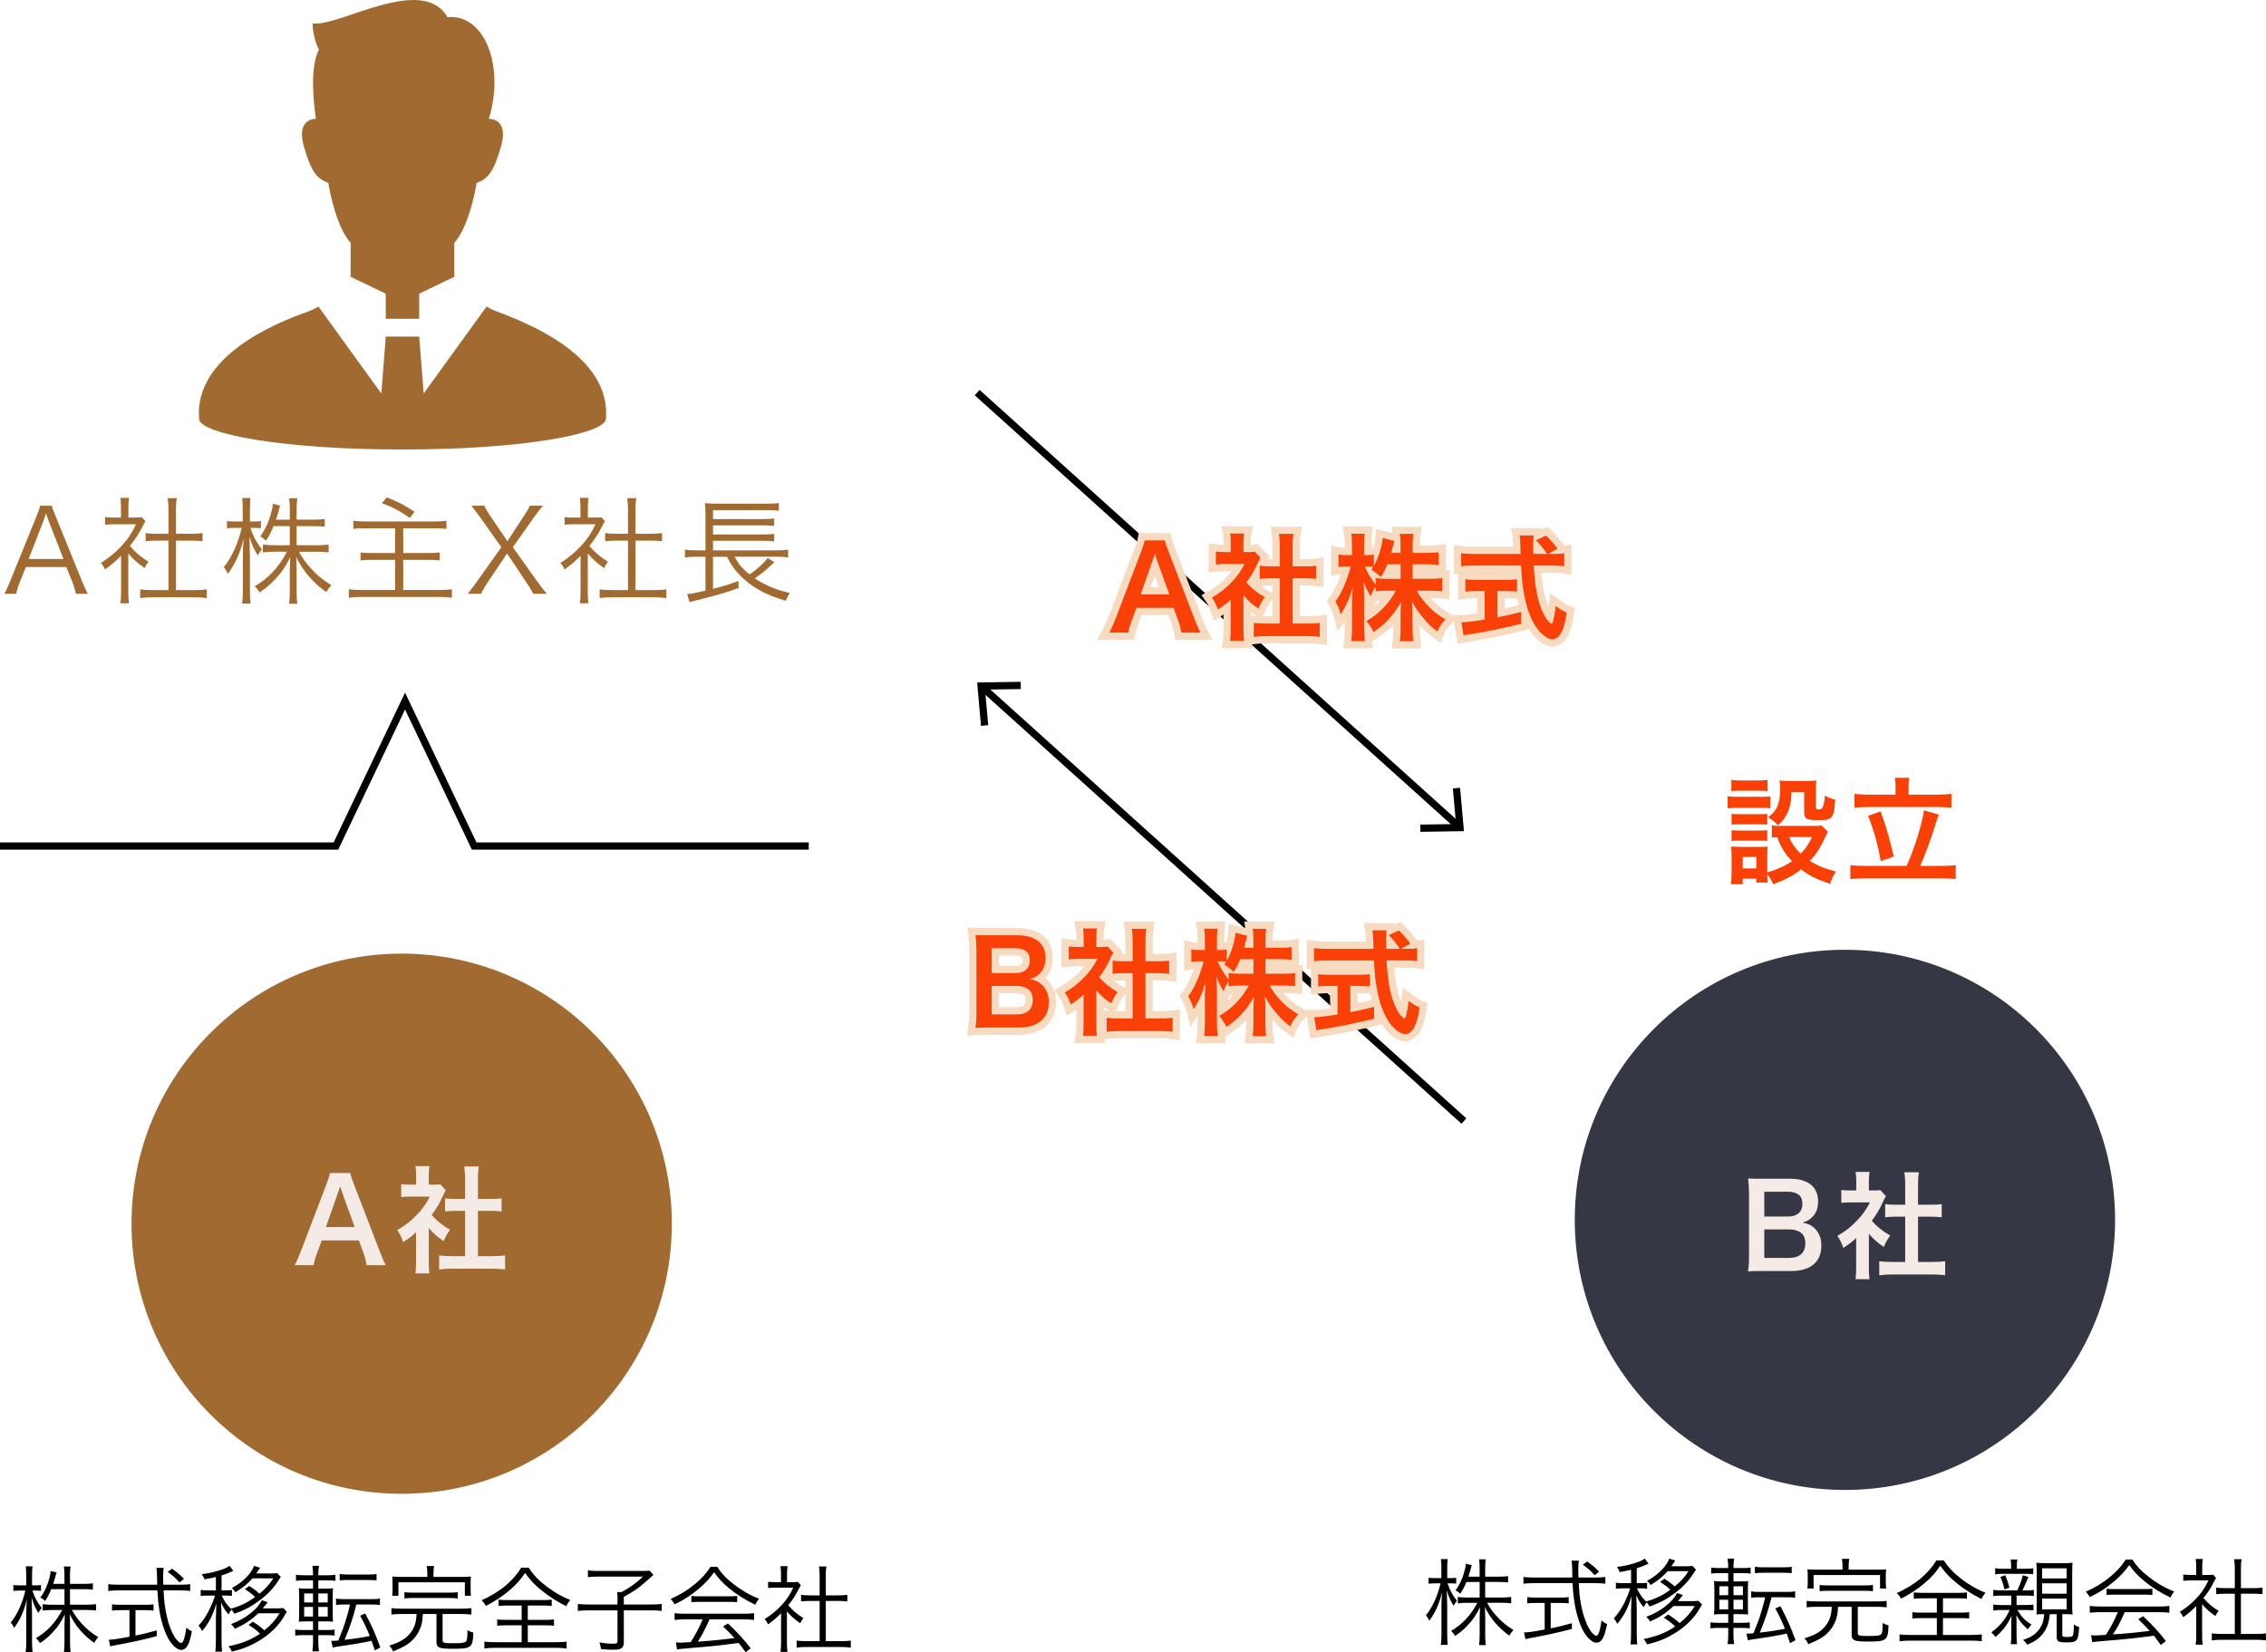 <?xml version="1.0" encoding="UTF-8"?><svg id="_レイヤー_2" xmlns="http://www.w3.org/2000/svg" viewBox="0 0 156.308 113.999"><defs><style>.cls-1{fill:#f94006;}.cls-2{fill:#f4ebe6;}.cls-3{fill:#f7dbc1;}.cls-4{fill:#a06a31;}.cls-5{fill:#353744;}</style></defs><g id="_レイヤー_1-2"><rect x="84.144" y="40.07" width=".499" height="44.657" transform="translate(-18.456 83.322) rotate(-47.977)"/><polygon points="67.668 50.079 68.167 50.035 67.949 47.579 70.414 47.541 70.406 47.041 67.403 47.088 67.668 50.079"/><path class="cls-3" d="M66.687,71.448l.102-.612c.048-.292.065-.486.065-.998v-4.342c0-.345-.023-.615-.061-.923l-.072-.589.593.029c.327.016.418.013.983.016h1.887c1.524,0,2.435.77,2.435,2.059,0,.575-.167,1.033-.509,1.396.025.021.051.044.076.067.437.403.657.938.657,1.591,0,1.409-.961,2.251-2.571,2.251h-1.967c-.452,0-.678.008-.998.023l-.62.031ZM67.84,65.028c.009.147.014.3.014.468v4.342c0,.226-.003.402-.012.56.021-.001.044-.001.066-.001v-5.367c-.023-.001-.047-.001-.068-.001ZM71.667,68.473c.049.154.072.326.072.517,0,.615-.273,1.076-.749,1.315.566-.163.853-.553.853-1.163,0-.271-.057-.489-.176-.669ZM68.908,69.49h1.22c.564,0,.611-.258.611-.5,0-.241-.061-.296-.093-.326-.1-.087-.297-.141-.535-.141h-1.203v.967ZM70.911,65.122c.095.052.181.112.257.182.237.221.371.569.371.96,0,.138-.017.268-.048.389.088-.15.127-.33.127-.564,0-.207,0-.747-.707-.966ZM68.908,66.636h1.163c.468,0,.468-.242.468-.372,0-.14-.04-.215-.051-.228-.075-.067-.236-.111-.425-.111h-1.155v.711Z"/><path class="cls-3" d="M76.233,71.961h-2.127l.098-.583c.035-.208.041-.407.041-.748v-.983c-.036.024-.075.05-.115.076l-.552.357-.197-.627c-.078-.248-.196-.488-.342-.696l-.313-.449.477-.271c.514-.293.855-.561,1.26-.988.129-.134.238-.259.338-.388h-.406c-.264,0-.418.007-.615.029l-.557.062v-2.009l.559.064c.154.019.288.026.473.028v-.171c0-.179-.013-.363-.04-.521l-.104-.587h2.159l-.104.587c-.027.157-.041.309-.041.536v.154c.098-.003.159-.008.218-.017l.262-.04.818.887-.093.154c.061.001.126.001.198.001h.1v-.907c0-.303-.015-.479-.052-.769l-.072-.563h2.147l-.086.574c-.043.292-.05.444-.05.758v.907h.348c.326,0,.509-.006.712-.035l.571-.082v2.03l-.548-.052c-.24-.023-.473-.038-.735-.038h-.348v2.126h.459c.372,0,.617-.014.848-.044l.564-.073v2.113l-.57-.081c-.259-.037-.546-.051-.842-.051h-2.734c-.294,0-.574.014-.833.051l-.205.029.032.247ZM76.974,69.766c.087.002.181.003.282.003h.371v-1.197l-.132.176c-.154.205-.257.389-.378.677l-.144.342ZM76.124,69.691l.274.034c.04.005.081.01.123.014l-.139-.09c-.092-.061-.178-.119-.259-.178v.22ZM76.826,67.678c.153.113.322.223.52.337l.281.162v-.533h-.1c-.243,0-.473.014-.701.034Z"/><path class="cls-3" d="M87.902,71.985h-2.052l.068-.561c.03-.246.044-.523.044-.867v-.194c-.318.337-.672.631-1.085.906l-.377.251.056.457h-2.054l.066-.559c.029-.249.044-.534.044-.925v-.393l-.494.729-.274-1.076c-.08-.314-.161-.51-.308-.748l-.186-.298.219-.275c.263-.331.553-.928.782-1.589-.023.004-.045.008-.065.013l-.609.137v-2.116l.612.141c.073.017.163.024.323.026v-.147c0-.376-.014-.564-.042-.746l-.09-.577h2.062l-.062.556c-.022.194-.037.418-.037.768v.137c.028-.004.057-.008.087-.014l.07-.012c.069-.249.114-.485.123-.669l.026-.614,1.148.293-.067-.437h2.098l-.094.579c-.028.18-.041.38-.041.681v.052h.443c.36,0,.574-.014.786-.043l.569-.079v1.828l.24-.03v2.019l-.546-.05c-.234-.021-.462-.036-.758-.038.358.42.792.778,1.282,1.057l.58.329-.479.465c-.232.225-.3.325-.448.67l-.249.578-.507-.374c-.349-.257-.612-.5-.922-.852v.186c0,.365.014.627.044.865l.071.562ZM84.864,68.578l-.173.479c.106-.096.208-.197.306-.304l-.133-.175ZM86.354,68.625l.491.15.524-.156c-.082-.122-.159-.247-.23-.375l-.284-.505-.271.499c-.072.133-.149.261-.229.387ZM83.105,67.682l.323.062c-.005-.121-.01-.232-.016-.322l.527-.11c-.172-.273-.305-.532-.412-.797l-.017-.042c-.113.421-.252.832-.406,1.209ZM87.795,66.683h.684c.043,0,.084,0,.123-.001-.109-.005-.229-.007-.363-.007l-.443.008ZM85.878,66.683l.085-.008h-.081c-.001.003-.003.005-.004.008Z"/><path class="cls-3" d="M96.918,71.849c-.469,0-1.002-.356-1.465-.978-.059-.082-.115-.168-.17-.258v.065l-.383.093c-1.372.332-2.662.592-3.729.751-.041.012-.137.028-.285.055l-.499.086-.316-1.982h.586c.249,0,.536-.031,1.107-.114l-.027-1.044c-.284,0-.545.015-.753.037l-.555.061v-1.782l-.288.031v-2.021l.562.071c.231.029.508.044.873.044h2.643v-.156c0-.173-.021-.415-.042-.539l-.099-.584h2.122l-.012.099.409-.193.249.249c.358.358.47.479.834.951l.087.113.481-.095v2.08l-.571-.082c-.207-.03-.495-.044-.864-.044h-.635c.08,1.025.23,1.767.475,2.355.005-.038.011-.077.016-.119l.104-.832.683.488c.309.221.416.284.672.397l.351.155-.06.379c-.134.857-.29,1.353-.54,1.711-.251.356-.592.551-.962.551ZM96.735,70.761c.087.06.152.087.185.089.021,0,.067-.029.118-.094-.091.026-.206.031-.303.005ZM93.645,68.523v.702c.271-.059.555-.125.986-.232-.035-.137-.067-.277-.098-.423l-.091-.01c-.216-.022-.462-.037-.746-.037h-.052Z"/><path class="cls-1" d="M68.305,70.893c-.464,0-.695.008-1.023.024.056-.336.072-.568.072-1.08v-4.342c0-.367-.024-.655-.064-.983.336.017.464.017,1.008.017h1.887c1.239,0,1.935.56,1.935,1.559,0,.488-.144.848-.447,1.128-.176.168-.32.239-.632.336.408.088.592.168.808.367.328.304.496.704.496,1.224,0,1.119-.744,1.751-2.071,1.751h-1.967ZM70.071,67.136c.608,0,.968-.328.968-.872,0-.256-.08-.472-.208-.591-.176-.16-.447-.248-.768-.248h-1.655v1.711h1.663ZM68.408,69.99h1.72c.711,0,1.111-.352,1.111-1,0-.319-.08-.535-.256-.695-.2-.176-.504-.271-.872-.271h-1.703v1.967Z"/><path class="cls-1" d="M75.624,70.645c0,.376.009.576.04.815h-.967c.04-.239.048-.455.048-.831v-2.007c-.312.287-.479.415-.888.68-.096-.304-.24-.592-.408-.832.561-.319.944-.623,1.376-1.079.376-.392.607-.72.871-1.231h-1.303c-.288,0-.456.008-.672.032v-.888c.2.023.367.032.632.032h.399v-.672c0-.208-.016-.424-.048-.607h.968c-.032.184-.049.359-.049.623v.656h.328c.248,0,.36-.009.464-.024l.384.416c-.072.12-.12.2-.176.336-.264.575-.416.839-.8,1.367.376.424.744.711,1.271,1.016-.192.256-.312.479-.439.783-.416-.271-.688-.504-1.032-.903v2.318ZM79.015,70.269h.959c.4,0,.664-.016.912-.048v.968c-.28-.04-.592-.056-.912-.056h-2.734c-.319,0-.623.016-.903.056v-.968c.256.032.536.048.92.048h.871v-3.126h-.6c-.271,0-.527.016-.783.04v-.903c.231.032.439.04.783.04h.6v-1.407c0-.328-.016-.52-.056-.832h.999c-.048.32-.056.488-.056.832v1.407h.848c.359,0,.56-.008.783-.04v.903c-.256-.024-.504-.04-.783-.04h-.848v3.126Z"/><path class="cls-1" d="M87.295,67.183h1.184c.367,0,.6-.016.855-.048v.903c-.265-.024-.521-.04-.864-.04h-.896c.472.84,1.16,1.52,1.991,1.991-.28.271-.384.424-.56.831-.336-.248-.584-.479-.896-.839-.416-.48-.584-.72-.855-1.224.023.271.032.56.032.791v1.008c0,.392.016.672.048.928h-.92c.032-.264.048-.56.048-.928v-.951c0-.224.008-.512.032-.824-.52.912-1.079,1.527-1.895,2.071-.2-.376-.32-.56-.496-.76.855-.479,1.551-1.199,2.039-2.095h-.528c-.352,0-.607.016-.871.048v-.327c-.144.199-.24.384-.344.671-.208-.327-.336-.583-.488-.999.017.264.032.703.032,1.056v2.047c0,.424.017.728.048.983h-.927c.031-.265.048-.568.048-.983v-1.72c0-.319.008-.527.056-1.031-.231.792-.472,1.344-.84,1.887-.096-.375-.199-.615-.367-.887.399-.504.815-1.456,1.071-2.415h-.32c-.239,0-.392.008-.535.04v-.863c.136.031.279.04.535.04h.4v-.648c0-.415-.017-.623-.048-.823h.919c-.023.208-.04.448-.04.823v.648h.24c.2,0,.296-.009.432-.032v.791c.319-.567.584-1.415.607-1.942l.815.208c-.031.088-.056.176-.119.432-.049.184-.064.239-.104.392h.647v-.552c0-.336-.016-.552-.048-.76h.928c-.032.2-.048.424-.048.76v.552h.943c.392,0,.624-.016.855-.048v.879c-.231-.031-.496-.048-.855-.048h-.943v1.008ZM85.552,66.176c-.152.368-.208.488-.448.888q-.191-.2-.655-.52c.072-.096.096-.128.136-.192-.111-.016-.248-.023-.392-.023h-.2c.168.416.4.8.752,1.264v-.456c.256.032.487.048.871.048h.848v-1.008h-.911Z"/><path class="cls-1" d="M96.974,65.465c.376,0,.576-.009.776-.048v.896c-.225-.032-.536-.049-.936-.049h-1.168c.072,1.392.248,2.343.56,3.079.152.352.312.623.48.791.08.08.159.145.184.145.096,0,.191-.384.296-1.216.336.24.472.32.76.448-.12.768-.256,1.215-.456,1.503-.152.216-.344.336-.552.336-.304,0-.712-.304-1.063-.776-.407-.567-.712-1.375-.888-2.406-.111-.647-.128-.792-.191-1.903h-3.198c-.352,0-.64.017-.936.049v-.896c.248.031.544.048.936.048h3.166q-.023-.416-.023-.656c0-.199-.024-.479-.049-.623h.968c-.023.199-.032.415-.032.647,0,.136,0,.367.009.632h.943c-.225-.36-.408-.584-.76-.943l.695-.328c.344.344.439.447.792.903l-.647.368h.335ZM91.737,68.023c-.305,0-.584.016-.808.04v-.848c.199.023.472.04.823.04h1.935c.353,0,.608-.017.808-.04v.848c-.231-.024-.495-.04-.799-.04h-.552v1.814c.56-.111.871-.176,1.639-.367v.815c-1.352.327-2.614.583-3.686.743-.072.017-.16.032-.296.056l-.145-.903c.336,0,.712-.048,1.607-.184v-1.975h-.527Z"/><rect x="83.742" y="19.706" width=".499" height="44.658" transform="translate(-3.461 76.292) rotate(-47.978)"/><polygon points="100.717 54.354 100.219 54.398 100.437 56.854 97.971 56.892 97.98 57.392 100.982 57.345 100.717 54.354"/><path class="cls-3" d="M83.643,44.147h-2.566l-.075-.411c-.046-.255-.128-.563-.199-.752l-.201-.548h-1.86l-.199.543c-.137.361-.159.453-.219.762l-.078.406h-2.575l.414-.743c.104-.187.255-.524.395-.882l1.759-4.609c.143-.378.199-.555.231-.725l.078-.405h1.071l.05-.147.049.147h1.04l.083.397c.036.174.083.289.251.733l1.773,4.61c.188.479.275.689.382.886l.397.737ZM81.896,43.147h.139c-.031-.078-.065-.165-.104-.261l-1.034-2.688.478,1.318h-.047l.412,1.118c.053.141.107.322.156.513ZM77.304,43.147h.126c.039-.145.089-.291.174-.516l.408-1.115h-.038l.483-1.378-1.047,2.743c-.035.092-.071.18-.106.266ZM79.384,40.516h.564l-.286-.792-.278.792Z"/><path class="cls-3" d="M86.387,44.715h-2.131l.098-.583c.035-.208.041-.407.041-.748v-.982c-.036.023-.074.049-.114.074l-.55.357-.199-.625c-.08-.25-.198-.491-.342-.697l-.313-.449.476-.271c.514-.293.855-.561,1.26-.988.129-.135.238-.26.338-.388h-.406c-.264,0-.418.007-.615.029l-.557.062v-2.009l.559.064c.155.019.289.026.474.028v-.171c0-.179-.014-.363-.041-.521l-.104-.587h2.159l-.104.587c-.027.157-.04.309-.04.536v.154c.098-.003.159-.008.218-.017l.262-.039.818.886-.093.154c.061.001.126.001.198.001h.1v-.907c0-.303-.016-.479-.053-.769l-.072-.563h2.148l-.086.574c-.043.292-.05.444-.05.758v.907h.347c.327,0,.51-.006.713-.035l.571-.082v2.03l-.548-.052c-.24-.023-.473-.038-.736-.038h-.347v2.126h.459c.371,0,.617-.014.847-.044l.564-.073v2.114l-.571-.082c-.257-.037-.545-.051-.84-.051h-2.734c-.295,0-.575.014-.832.051l-.205.029.034.247ZM87.123,42.52c.087.002.181.003.282.003h.372v-1.197l-.132.176c-.156.207-.259.391-.379.677l-.144.342ZM86.274,42.445l.274.034c.04.005.08.01.122.014l-.139-.09c-.092-.06-.177-.118-.258-.177v.219ZM86.976,40.431c.153.114.323.223.521.336l.281.163v-.533h-.1c-.243,0-.473.014-.702.034Z"/><path class="cls-3" d="M98.049,44.739h-2.046l.066-.559c.029-.247.044-.524.044-.869v-.195c-.318.338-.673.632-1.086.907l-.375.25.058.458h-2.06l.068-.561c.03-.248.044-.533.044-.923v-.391l-.493.727-.274-1.076c-.08-.312-.16-.508-.309-.748l-.186-.299.219-.275c.263-.33.553-.926.782-1.587-.023.003-.045.007-.066.012l-.608.136v-2.114l.611.14c.074.017.165.024.324.026v-.147c0-.375-.013-.562-.041-.744l-.094-.579h2.069l-.065.559c-.023.193-.037.416-.037.765v.137c.028-.004.057-.008.087-.014l.069-.012c.069-.249.115-.485.124-.67l.028-.612,1.147.292-.066-.437h2.092l-.09.577c-.028.18-.042.381-.042.683v.052h.443c.361,0,.574-.014.788-.043l.568-.079v1.828l.239-.03v2.02l-.546-.051c-.234-.021-.462-.036-.757-.038.358.421.792.778,1.282,1.057l.58.329-.479.465c-.232.225-.3.325-.449.671l-.251.577-.506-.375c-.347-.257-.61-.499-.921-.851v.186c0,.366.015.628.044.867l.068.561ZM95.015,41.33l-.177.484c.107-.098.211-.2.311-.309l-.134-.176ZM96.504,41.378l.493.152.521-.157c-.081-.122-.158-.247-.229-.375l-.284-.507-.272.501c-.072.132-.148.261-.229.386ZM93.255,40.436l.324.062c-.005-.122-.011-.233-.016-.324l.526-.109c-.171-.271-.304-.53-.411-.796l-.018-.043c-.112.421-.252.833-.406,1.21ZM97.944,39.437h.684c.043,0,.084,0,.123-.001-.108-.005-.229-.007-.363-.007l-.443.008ZM96.028,39.437l.085-.008h-.081c-.002.003-.003.005-.004.008Z"/><path class="cls-3" d="M107.068,44.603c-.469,0-1.002-.356-1.465-.978-.059-.082-.115-.168-.17-.257v.064l-.383.093c-1.371.332-2.661.592-3.729.751-.041.012-.137.028-.285.055l-.499.086-.315-1.982h.586c.249,0,.536-.031,1.107-.114l-.028-1.044c-.283,0-.545.015-.753.037l-.555.061v-1.782l-.288.031v-2.021l.562.071c.231.029.508.044.873.044h2.643v-.156c0-.173-.02-.415-.041-.539l-.099-.584h2.125l-.013.098.407-.192.249.249c.359.359.471.48.834.951l.086.113.481-.095v2.08l-.571-.082c-.201-.029-.492-.044-.864-.044h-.634c.08,1.025.23,1.766.475,2.354.005-.038.01-.077.015-.117l.104-.834.684.489c.322.23.428.289.672.397l.35.156-.059.378c-.134.856-.29,1.352-.538,1.71-.252.357-.593.552-.963.552ZM106.885,43.513c.087.061.153.088.186.09.021,0,.067-.029.118-.094-.091.026-.206.033-.304.004ZM103.794,41.277v.702c.271-.059.556-.125.987-.232-.035-.137-.067-.277-.098-.423l-.09-.01c-.218-.022-.464-.037-.748-.037h-.052Z"/><path class="cls-1" d="M81.493,43.647c-.048-.264-.136-.607-.224-.84l-.32-.871h-2.559l-.319.871c-.145.384-.176.504-.24.84h-1.312c.12-.216.28-.576.424-.943l1.76-4.613c.151-.4.216-.6.256-.808h1.391c.04.191.088.319.272.808l1.774,4.613c.2.512.296.735.408.943h-1.312ZM79.806,38.65c-.031-.088-.056-.185-.144-.448q-.128.376-.152.448l-.831,2.366h1.982l-.855-2.366Z"/><path class="cls-1" d="M85.774,43.399c0,.376.008.576.04.815h-.968c.04-.239.048-.455.048-.831v-2.007c-.312.287-.479.415-.887.68-.097-.304-.24-.592-.408-.832.56-.319.943-.623,1.375-1.079.376-.392.608-.72.872-1.231h-1.304c-.288,0-.456.008-.672.032v-.888c.2.023.368.032.632.032h.4v-.672c0-.208-.017-.424-.049-.607h.968c-.032.184-.048.359-.048.623v.656h.328c.248,0,.359-.009.464-.024l.384.416c-.072.12-.12.2-.177.336-.264.575-.415.839-.799,1.367.376.424.743.711,1.271,1.016-.192.256-.312.479-.44.783-.416-.271-.688-.504-1.031-.903v2.318ZM89.165,43.023h.959c.399,0,.664-.016.911-.048v.968c-.279-.04-.591-.056-.911-.056h-2.734c-.32,0-.624.016-.903.056v-.968c.256.032.535.048.919.048h.872v-3.126h-.6c-.272,0-.528.016-.784.04v-.903c.232.032.44.04.784.04h.6v-1.407c0-.328-.017-.52-.057-.832h1c-.048.32-.056.488-.056.832v1.407h.847c.36,0,.561-.008.784-.04v.903c-.256-.024-.504-.04-.784-.04h-.847v3.126Z"/><path class="cls-1" d="M97.444,39.937h1.184c.368,0,.6-.016.855-.048v.903c-.264-.024-.52-.04-.863-.04h-.896c.472.84,1.159,1.52,1.991,1.991-.28.271-.384.424-.561.831-.335-.248-.583-.479-.896-.839-.415-.48-.583-.72-.855-1.224.024.271.032.56.032.791v1.008c0,.392.017.672.048.928h-.919c.031-.264.048-.56.048-.928v-.951c0-.224.008-.512.032-.824-.521.912-1.08,1.527-1.896,2.071-.2-.376-.319-.56-.495-.76.855-.479,1.551-1.199,2.038-2.095h-.527c-.352,0-.607.016-.871.048v-.327c-.145.199-.24.384-.345.671-.207-.327-.335-.583-.487-.999.016.264.032.703.032,1.056v2.047c0,.424.016.728.048.983h-.928c.032-.265.048-.568.048-.983v-1.72c0-.319.008-.527.057-1.031-.232.792-.472,1.344-.84,1.887-.096-.375-.2-.615-.368-.887.4-.504.815-1.456,1.071-2.415h-.319c-.24,0-.392.008-.536.04v-.863c.137.031.28.04.536.04h.399v-.648c0-.415-.016-.623-.048-.823h.92c-.024.208-.04.448-.04.823v.648h.239c.2,0,.296-.009.433-.032v.791c.319-.567.583-1.415.607-1.942l.815.208c-.032.088-.056.176-.12.432-.048.184-.063.239-.104.392h.647v-.552c0-.336-.017-.552-.048-.76h.927c-.031.2-.048.424-.048.76v.552h.943c.393,0,.624-.016.856-.048v.879c-.232-.031-.496-.048-.856-.048h-.943v1.008ZM95.701,38.929c-.151.368-.207.488-.447.888q-.192-.2-.655-.52c.071-.096.096-.128.136-.192-.112-.016-.248-.023-.392-.023h-.2c.168.416.399.8.752,1.264v-.456c.256.032.487.048.871.048h.848v-1.008h-.912Z"/><path class="cls-1" d="M107.124,38.219c.376,0,.575-.009.775-.048v.896c-.224-.032-.535-.049-.936-.049h-1.167c.072,1.392.248,2.343.56,3.079.152.352.312.623.479.791.08.08.16.145.185.145.096,0,.191-.384.295-1.216.336.24.473.32.76.448-.12.768-.256,1.215-.455,1.503-.152.216-.344.336-.552.336-.304,0-.712-.304-1.063-.776-.408-.567-.712-1.375-.888-2.406-.112-.647-.128-.792-.192-1.903h-3.198c-.352,0-.64.017-.936.049v-.896c.248.031.544.048.936.048h3.167q-.024-.416-.024-.656c0-.199-.023-.479-.048-.623h.968c-.024.199-.032.415-.032.647,0,.136,0,.367.008.632h.943c-.224-.36-.407-.584-.76-.943l.696-.328c.344.344.439.447.791.903l-.647.368h.336ZM101.887,40.777c-.304,0-.584.016-.808.04v-.848c.2.023.472.04.824.04h1.935c.352,0,.607-.017.808-.04v.848c-.232-.024-.496-.04-.8-.04h-.552v1.814c.56-.111.872-.176,1.64-.367v.815c-1.352.327-2.615.583-3.687.743-.072.017-.16.032-.296.056l-.144-.903c.336,0,.712-.048,1.607-.184v-1.975h-.528Z"/><circle class="cls-5" cx="127.262" cy="84.164" r="18.635"/><path class="cls-2" d="M121.597,87.692c-.464,0-.695.008-1.023.024.056-.336.072-.568.072-1.08v-4.342c0-.367-.024-.655-.064-.983.336.017.464.017,1.008.017h1.887c1.239,0,1.935.56,1.935,1.559,0,.488-.144.848-.447,1.128-.176.168-.32.239-.632.336.408.088.592.168.808.367.328.304.496.704.496,1.224,0,1.119-.744,1.751-2.071,1.751h-1.967ZM123.363,83.934c.608,0,.968-.328.968-.872,0-.256-.08-.472-.208-.591-.176-.16-.447-.248-.768-.248h-1.655v1.711h1.663ZM121.7,86.789h1.72c.711,0,1.111-.352,1.111-1,0-.319-.08-.535-.256-.695-.2-.176-.504-.271-.872-.271h-1.703v1.967Z"/><path class="cls-2" d="M128.916,87.444c0,.376.009.576.04.815h-.967c.04-.239.048-.455.048-.831v-2.007c-.312.287-.479.415-.888.68-.096-.304-.24-.592-.408-.832.561-.319.944-.623,1.376-1.079.376-.392.607-.72.871-1.231h-1.303c-.288,0-.456.008-.672.032v-.888c.2.023.367.032.632.032h.399v-.672c0-.208-.016-.424-.048-.607h.968c-.032.184-.049.359-.049.623v.656h.328c.248,0,.36-.009.464-.024l.384.416c-.072.12-.12.2-.176.336-.264.575-.416.839-.8,1.367.376.424.744.711,1.271,1.016-.192.256-.312.479-.439.783-.416-.271-.688-.504-1.032-.903v2.318ZM132.307,87.068h.959c.4,0,.664-.016.912-.048v.968c-.28-.04-.592-.056-.912-.056h-2.734c-.319,0-.623.016-.903.056v-.968c.256.032.536.048.92.048h.871v-3.126h-.6c-.271,0-.527.016-.783.04v-.903c.231.032.439.04.783.04h.6v-1.407c0-.328-.016-.52-.056-.832h.999c-.048.32-.056.488-.056.832v1.407h.848c.359,0,.56-.008.783-.04v.903c-.256-.024-.504-.04-.783-.04h-.848v3.126Z"/><path d="M99.854,109.242c.15.462.339.812.644,1.203-.097.123-.169.228-.228.345-.208-.325-.318-.565-.468-1.054q.014.481.026,1.054v1.943c0,.364.013.565.039.754h-.481c.032-.188.046-.416.046-.754v-1.847c0-.331.006-.604.039-1.033-.188.793-.449,1.378-.878,1.97-.078-.176-.13-.254-.233-.377.435-.521.806-1.326,1.007-2.204h-.37c-.195,0-.345.007-.455.026v-.409c.11.02.24.025.455.025h.429v-.644c0-.363-.007-.526-.032-.669h.468c-.026.162-.032.338-.032.669v.644h.214c.183,0,.286-.006.403-.025v.402c-.123-.013-.26-.02-.403-.02h-.188ZM101.155,109.145c-.13.324-.228.507-.423.818-.123-.117-.182-.162-.325-.24.306-.423.514-.897.65-1.463.032-.162.052-.26.052-.37l.416.104c-.026.059-.032.098-.104.352-.039.149-.085.306-.131.436h.774v-.618c0-.266-.014-.422-.039-.578h.461c-.025.149-.039.306-.039.572v.624h.949c.306,0,.475-.013.631-.039v.436c-.163-.02-.352-.032-.631-.032h-.949v1.072h1.164c.26,0,.441-.013.63-.039v.436c-.201-.02-.402-.032-.637-.032h-1.027c.222.383.377.61.644.903.357.403.702.683,1.177.975-.137.144-.195.228-.286.391-.786-.579-1.293-1.17-1.689-1.983q.006.131.02.345c0,.117.006.279.006.43v1.176c0,.3.014.501.039.683h-.461c.025-.194.039-.396.039-.688v-1.15c0-.059.006-.319.025-.78-.247.52-.526.93-.93,1.332-.247.261-.461.436-.786.65-.104-.162-.182-.26-.273-.345.761-.441,1.34-1.06,1.808-1.937h-.702c-.26,0-.468.013-.65.039v-.442c.188.026.377.039.65.039h.858v-1.072h-.91Z"/><path d="M110.105,108.84c.279,0,.468-.014.631-.039v.468c-.188-.026-.396-.039-.67-.039h-1.163c.039.734.059.897.136,1.365.098.526.183.852.325,1.222.169.449.345.748.54.923.084.078.169.124.208.124.143,0,.26-.351.364-1.066.143.13.214.183.383.254-.117.553-.194.812-.318,1.014-.11.183-.254.273-.416.273-.24,0-.526-.221-.78-.592-.318-.468-.591-1.273-.734-2.139-.064-.409-.104-.767-.137-1.378h-2.717c-.267,0-.448.013-.67.039v-.468c.183.025.384.039.67.039h2.704q-.007-.202-.013-.657-.007-.272-.039-.507h.5c-.025.137-.039.345-.039.604,0,.137,0,.267.014.56h1.222ZM105.933,110.595c-.247,0-.423.007-.585.032v-.436c.155.026.312.033.591.033h1.684c.28,0,.423-.007.585-.033v.436c-.162-.025-.331-.032-.578-.032h-.663v1.755c.481-.098.761-.169,1.463-.357v.396c-.962.254-1.833.442-2.912.637-.091.02-.215.046-.293.065l-.098-.462c.306,0,.469-.025,1.424-.201v-1.833h-.617ZM110.002,108.683c-.286-.318-.462-.475-.819-.729l.299-.221c.377.273.546.416.825.702l-.305.247Z"/><path d="M116.989,108.3q-.085.124-.163.241c-.318.513-.754.975-1.306,1.384-.566.423-1.054.683-1.742.917-.065-.124-.104-.195-.188-.286-.078.104-.137.188-.208.331-.234-.266-.352-.454-.514-.832.013.215.013.247.02.494.006.286.013.449.013.469v1.684c0,.338.013.559.039.754h-.468c.025-.188.039-.391.039-.754v-1.561c0-.149.02-.734.032-1.014-.234.818-.533,1.384-.988,1.911-.064-.156-.123-.241-.24-.377.286-.293.546-.683.78-1.171.155-.331.286-.649.351-.903h-.468c-.234,0-.364.007-.514.032v-.422c.137.025.26.032.514.032h.533v-.923c-.247.059-.396.091-.787.162-.052-.143-.091-.214-.188-.357.56-.071.962-.162,1.443-.338.221-.078.357-.149.475-.24l.26.351c-.059.02-.084.033-.149.065-.26.117-.396.169-.663.253v1.027h.273c.201,0,.318-.007.441-.026v.41c-.137-.02-.26-.026-.441-.026h-.261c.183.396.345.638.638.91.676-.201,1.118-.416,1.664-.806-.188-.195-.3-.28-.702-.546l.292-.222c.318.202.494.332.709.533.441-.357.669-.611.955-1.053h-1.437c-.325.37-.683.663-1.176.955-.072-.123-.137-.194-.247-.286.734-.39,1.352-1.001,1.533-1.534l.416.131c-.143.214-.233.351-.266.396h1.014c.195,0,.312-.007.436-.026l.247.26ZM115.436,110.809c-.481.468-.937.767-1.618,1.072-.078-.144-.137-.215-.261-.325.787-.306,1.372-.689,1.827-1.202.13-.156.221-.286.299-.442l.403.137c-.104.13-.267.338-.339.422h.963c.194,0,.312-.006.441-.025l.254.253c-.026.046-.059.092-.149.261-.332.578-.819,1.104-1.431,1.527-.429.306-.923.559-1.403.734-.234.085-.43.143-.819.234-.059-.163-.11-.241-.221-.371.923-.188,1.54-.436,2.171-.864-.26-.254-.384-.351-.787-.604l.293-.228c.377.24.507.338.8.598.494-.409.734-.676,1.046-1.176h-1.469Z"/><path d="M119.576,112.85c0,.201.013.39.045.585h-.455c.033-.215.046-.371.046-.592v-.526h-.656c-.254,0-.416.006-.572.032v-.416c.156.026.293.032.565.032h.663v-.598h-.351c-.306,0-.455.007-.631.026.02-.169.026-.357.026-.644v-1.04c0-.28-.007-.455-.026-.624.162.02.318.025.604.025h.377v-.571h-.611c-.26,0-.402.006-.565.032v-.416c.163.025.293.032.572.032h.604v-.084c0-.202-.013-.364-.046-.566h.455c-.032.202-.045.358-.045.566v.084h.604c.286,0,.409-.007.578-.032v.416c-.169-.026-.286-.032-.565-.032h-.617v.571h.448c.293,0,.436-.006.565-.025-.013.13-.02.312-.02.61v1.054c0,.318.007.507.02.644-.143-.02-.286-.026-.592-.026h-.422v.598h.585c.26,0,.377-.006.539-.032v.416c-.169-.026-.306-.032-.559-.032h-.565v.533ZM118.601,109.444v.617h.611v-.617h-.611ZM118.601,110.374v.663h.611v-.663h-.611ZM120.226,110.061v-.617h-.649v.617h.649ZM120.226,111.037v-.663h-.649v.663h.649ZM121.37,110.205c-.24,0-.409.006-.572.032v-.442c.169.032.299.039.579.039h1.872c.285,0,.409-.007.578-.039v.442c-.169-.026-.318-.032-.578-.032h-1.047c-.254.981-.416,1.469-.812,2.438.806-.098,1.17-.149,1.735-.267-.228-.56-.364-.852-.663-1.397l.352-.156c.487.93.63,1.248,1.04,2.34l-.377.208q-.17-.494-.228-.663c-.624.137-1.105.222-2.321.396-.155.026-.233.039-.357.065l-.104-.455c.182,0,.253,0,.487-.026.312-.767.37-.916.546-1.501.123-.403.182-.618.26-.981h-.39ZM121.052,108.098c.169.032.286.039.578.039h1.392c.292,0,.402-.007.571-.039v.442q-.052,0-.149-.014c-.084-.006-.247-.013-.422-.013h-1.392c-.267,0-.409.007-.578.032v-.448Z"/><path d="M125.27,110.861c-.272,0-.468.013-.649.039v-.449c.182.026.357.039.649.039h4.219c.293,0,.469-.013.65-.039v.449c-.182-.026-.37-.039-.65-.039h-1.339v1.807c0,.183.091.208.748.208.734,0,.884-.045.929-.26.026-.13.039-.293.039-.637.169.091.241.123.403.162-.032,1.04-.13,1.118-1.41,1.118-.949,0-1.132-.078-1.132-.468v-1.931h-.936c-.039.572-.091.819-.26,1.157-.202.422-.521.76-.942,1.021-.188.11-.442.233-.852.402-.072-.155-.156-.286-.267-.402.591-.188.845-.312,1.118-.526.383-.3.644-.729.721-1.19.02-.136.033-.233.046-.461h-1.086ZM127.097,108.066c0-.208-.014-.371-.046-.514h.514c-.032.123-.046.299-.046.514v.233h1.938c.293,0,.448-.006.65-.025-.02.13-.026.24-.026.441v.43c0,.201.007.318.026.455h-.423v-.93h-4.583v.93h-.429c.02-.15.026-.261.026-.455v-.43c0-.188-.007-.306-.026-.441.195.02.37.025.656.025h1.769v-.233ZM125.517,109.353c.176.025.3.032.572.032h2.535c.273,0,.396-.007.572-.032v.436c-.169-.026-.312-.033-.572-.033h-2.535c-.26,0-.403.007-.572.033v-.436Z"/><path d="M134.084,107.663c.351.526.715.903,1.268,1.319.52.391,1.072.709,1.605.91-.123.143-.195.254-.279.429-.592-.292-1.145-.644-1.651-1.046-.514-.41-.819-.734-1.189-1.248-.318.475-.585.773-1.04,1.17-.507.436-1.04.786-1.671,1.104-.077-.162-.136-.233-.285-.39.559-.24,1.17-.611,1.631-.994.462-.391.812-.787,1.099-1.255h.514ZM132.615,110.276c-.273,0-.43.006-.604.032v-.442c.182.026.312.033.585.033h2.496c.272,0,.409-.007.585-.033v.442c-.169-.026-.332-.032-.599-.032h-1.053v.988h1.209c.279,0,.429-.007.599-.033v.442c-.17-.026-.325-.032-.599-.032h-1.209v1.163h1.963c.299,0,.526-.013.715-.039v.475c-.214-.032-.454-.046-.708-.046h-4.245c-.26,0-.507.014-.721.046v-.475c.188.026.416.039.728.039h1.846v-1.163h-1.085c-.273,0-.436.006-.604.032v-.442c.162.026.325.033.604.033h1.085v-.988h-.987Z"/><path d="M138.029,110.088c-.253,0-.377.006-.533.039v-.436c.13.025.299.039.526.039h1.125q.026-.065.078-.169c.156-.332.228-.54.306-.871l.39.116q-.064.131-.201.455c-.085.202-.124.286-.215.469h.273c.253,0,.37-.007.513-.033v.416c-.155-.02-.292-.025-.526-.025h-.663v.649h.631c.26,0,.384-.006.533-.032v.403c-.156-.02-.286-.026-.521-.026h-.578c.267.468.487.702.962,1.008-.117.13-.169.195-.247.325-.377-.325-.553-.54-.806-.988.02.149.025.292.025.553v.845c0,.306.014.494.039.611h-.441c.025-.11.039-.338.039-.611v-.812c0-.201.006-.423.025-.546-.299.644-.585,1.021-1.118,1.476-.104-.156-.162-.215-.285-.318.61-.449.975-.891,1.261-1.541h-.592c-.253,0-.37.007-.533.039v-.423c.144.033.28.039.54.039h.702v-.649h-.709ZM139.726,108.235c.222,0,.345-.007.527-.033v.41c-.144-.02-.286-.026-.494-.026h-1.664c-.195,0-.3.007-.469.039v-.429c.156.032.286.039.514.039h.585v-.183c0-.214-.006-.318-.032-.455h.462c-.026.131-.033.234-.033.449v.188h.604ZM138.27,109.665c-.084-.351-.143-.546-.285-.864l.338-.117c.143.345.188.481.286.852l-.339.13ZM140.922,111.368c-.201,0-.299.007-.448.02.013-.156.02-.279.02-.637v-2.295c0-.293-.007-.481-.032-.637.194.025.351.032.624.032h1.248c.312,0,.448-.007.63-.032-.02.194-.025.39-.025.676v2.288c0,.273.006.475.025.611-.176-.02-.279-.026-.592-.026h-.116v1.437c0,.117.045.137.338.137.267,0,.357-.026.396-.117.039-.11.064-.357.064-.747.156.104.208.13.364.175-.02.41-.059.677-.13.826-.091.182-.26.24-.741.24-.559,0-.676-.065-.676-.384v-1.566h-.475c-.039.481-.143.832-.351,1.163-.261.43-.644.722-1.216.943-.085-.149-.144-.215-.279-.332.559-.176.91-.416,1.156-.793.195-.292.273-.559.3-.981h-.085ZM140.863,108.904h1.697v-.695h-1.697v.695ZM140.863,109.958h1.697v-.716h-1.697v.716ZM140.863,111.037h1.697v-.741h-1.697v.741Z"/><path d="M147.091,107.604c.306.468.591.773,1.092,1.164.565.448,1.189.806,1.794,1.04-.13.155-.195.266-.254.416-.649-.306-1.28-.702-1.807-1.132-.436-.357-.734-.683-1.04-1.111-.318.442-.565.709-.975,1.066-.572.494-1.105.845-1.756,1.144-.064-.137-.169-.272-.272-.37.669-.293,1.183-.611,1.723-1.06.448-.377.747-.709,1.033-1.157h.462ZM144.894,111.231c-.318,0-.546.014-.741.039v-.468c.201.026.416.039.741.039h4.004c.332,0,.54-.013.741-.039v.468c-.201-.025-.423-.039-.741-.039h-2.333c-.358.78-.481,1.021-.813,1.534.897-.059,1.573-.123,2.535-.24-.39-.423-.507-.54-.793-.807l.338-.208c.65.611,1.086,1.093,1.573,1.717l-.357.267c-.253-.357-.338-.469-.475-.638-1.157.156-2.139.261-3.152.338-.806.065-.936.078-1.099.117l-.078-.494c.11.014.234.02.332.02q.104,0,.688-.039c.364-.578.572-.968.826-1.566h-1.196ZM145.31,109.613c.13.02.272.025.514.025h2.1c.253,0,.402-.006.546-.025v.436c-.137-.02-.306-.026-.546-.026h-2.106c-.195,0-.377.007-.507.026v-.436Z"/><path d="M151.9,112.837c0,.273.013.462.039.638h-.481c.026-.188.039-.371.039-.644v-2.021c-.318.318-.494.468-.896.767-.071-.156-.124-.234-.24-.364.454-.286.812-.578,1.17-.962.338-.364.552-.683.806-1.209h-1.216c-.194,0-.338.007-.52.026v-.43c.176.02.318.026.507.026h.384v-.604c0-.188-.014-.357-.033-.501h.488c-.026.137-.039.306-.039.508v.598h.377c.194,0,.299-.007.377-.02l.201.228c-.045.071-.084.143-.156.279-.194.396-.409.729-.715,1.105.332.384.599.61,1.047.884-.098.124-.156.215-.221.357-.41-.286-.65-.5-.917-.819v2.158ZM154.156,108.17c0-.221-.014-.345-.046-.592h.514c-.039.228-.046.371-.046.592v1.404h.852c.28,0,.455-.013.638-.039v.455c-.202-.02-.41-.032-.638-.032h-.852v2.775h1.027c.338,0,.533-.013.702-.039v.487c-.215-.032-.416-.045-.702-.045h-2.34c-.286,0-.487.013-.695.045v-.487c.169.026.363.039.702.039h.884v-2.775h-.644c-.222,0-.436.013-.638.032v-.455c.17.026.364.039.638.039h.644v-1.404Z"/><path d="M2.235,109.741c.15.461.339.812.645,1.202-.098.124-.17.228-.229.345-.207-.325-.318-.565-.467-1.053q.013.48.025,1.053v1.943c0,.364.014.565.039.754h-.48c.031-.188.045-.416.045-.754v-1.846c0-.332.006-.604.039-1.033-.188.793-.449,1.378-.877,1.969-.078-.175-.131-.253-.234-.377.436-.52.806-1.326,1.008-2.203h-.371c-.195,0-.344.007-.455.026v-.41c.111.02.24.026.455.026h.43v-.644c0-.364-.008-.526-.033-.67h.469c-.027.163-.033.338-.033.67v.644h.215c.182,0,.285-.007.402-.026v.403c-.123-.013-.26-.02-.402-.02h-.189ZM3.536,109.643c-.13.325-.228.507-.422.819-.124-.117-.183-.163-.326-.241.307-.422.514-.896.65-1.462.033-.163.053-.26.053-.371l.416.104c-.027.059-.033.098-.104.351-.039.149-.085.306-.13.436h.773v-.617c0-.267-.014-.423-.039-.578h.461c-.025.149-.039.305-.039.571v.624h.949c.306,0,.475-.013.631-.039v.436c-.162-.02-.352-.032-.631-.032h-.949v1.072h1.164c.26,0,.441-.013.631-.039v.436c-.201-.02-.403-.032-.637-.032h-1.027c.221.384.377.611.643.903.357.403.703.683,1.178.976-.137.143-.195.228-.287.39-.786-.578-1.293-1.17-1.689-1.982q.006.13.02.345c0,.117.006.279.006.429v1.177c0,.299.014.5.039.683h-.461c.025-.195.039-.396.039-.689v-1.15c0-.059.006-.318.025-.78-.246.521-.525.93-.93,1.333-.246.26-.461.436-.786.649-.104-.162-.182-.26-.272-.344.76-.442,1.339-1.06,1.807-1.938h-.702c-.26,0-.468.013-.649.039v-.442c.188.026.377.039.649.039h.858v-1.072h-.91Z"/><path d="M12.487,109.338c.279,0,.467-.013.63-.039v.469c-.188-.026-.396-.039-.669-.039h-1.164c.039.734.059.896.137,1.364.098.527.182.852.324,1.223.17.448.346.747.54.923.085.078.169.123.208.123.143,0,.26-.351.364-1.065.143.13.214.182.384.253-.117.553-.195.812-.318,1.015-.111.182-.254.272-.416.272-.241,0-.527-.221-.781-.591-.318-.469-.591-1.274-.734-2.139-.064-.41-.104-.768-.137-1.378h-2.717c-.266,0-.448.013-.67.039v-.469c.183.026.385.039.67.039h2.705q-.008-.201-.014-.656-.006-.273-.039-.507h.5c-.025.137-.039.345-.039.604,0,.137,0,.267.014.559h1.223ZM8.313,111.093c-.247,0-.422.007-.585.033v-.436c.155.025.312.032.591.032h1.684c.28,0,.424-.007.586-.032v.436c-.162-.026-.332-.033-.578-.033h-.664v1.756c.481-.098.761-.169,1.463-.358v.397c-.962.253-1.833.441-2.912.637-.091.02-.215.045-.293.064l-.098-.461c.307,0,.469-.026,1.424-.202v-1.833h-.617ZM12.383,109.181c-.286-.318-.462-.474-.819-.728l.299-.221c.377.272.547.416.826.702l-.306.246Z"/><path d="M19.37,108.799q-.084.123-.162.24c-.318.514-.754.975-1.307,1.385-.566.422-1.053.683-1.742.916-.064-.123-.104-.194-.188-.286-.078.104-.137.188-.208.332-.234-.267-.352-.455-.514-.832.014.215.014.247.02.494.006.286.014.448.014.468v1.684c0,.338.012.559.039.754h-.469c.025-.188.039-.39.039-.754v-1.56c0-.15.02-.735.032-1.015-.233.819-.532,1.385-.987,1.911-.065-.156-.124-.24-.241-.377.286-.293.546-.683.78-1.17.156-.332.286-.65.352-.903h-.469c-.234,0-.363.006-.514.032v-.423c.137.026.26.033.514.033h.533v-.924c-.247.059-.396.092-.787.163-.051-.144-.09-.215-.188-.357.559-.072.961-.163,1.442-.338.222-.078.358-.15.475-.241l.261.352c-.059.02-.085.032-.15.064-.26.117-.396.169-.662.254v1.027h.272c.201,0,.318-.007.442-.026v.409c-.137-.02-.26-.025-.442-.025h-.261c.183.396.346.637.638.91.676-.202,1.118-.416,1.664-.807-.188-.195-.3-.279-.702-.546l.293-.221c.318.201.494.331.708.533.442-.358.669-.611.956-1.054h-1.438c-.324.371-.682.663-1.176.956-.072-.124-.137-.195-.247-.286.734-.391,1.353-1.001,1.534-1.534l.416.13c-.143.215-.234.352-.267.396h1.014c.195,0,.312-.007.436-.026l.247.261ZM17.817,111.307c-.482.468-.938.767-1.619,1.072-.078-.143-.137-.214-.26-.324.786-.306,1.371-.689,1.826-1.203.13-.156.221-.286.299-.442l.403.137c-.104.13-.267.338-.339.423h.963c.195,0,.312-.007.441-.026l.254.254c-.025.045-.059.091-.149.26-.331.579-.819,1.105-1.431,1.527-.428.306-.922.56-1.403.735-.233.084-.429.143-.819.233-.059-.162-.11-.24-.221-.37.923-.188,1.541-.436,2.171-.865-.26-.253-.384-.351-.786-.604l.292-.228c.378.241.507.339.8.599.494-.41.734-.676,1.047-1.177h-1.469Z"/><path d="M21.957,113.348c0,.201.013.39.046.585h-.455c.032-.214.045-.37.045-.592v-.526h-.656c-.254,0-.416.007-.572.033v-.416c.156.025.293.032.566.032h.662v-.599h-.351c-.306,0-.455.007-.631.026.02-.169.026-.357.026-.644v-1.04c0-.279-.007-.455-.026-.624.163.02.319.026.604.026h.377v-.572h-.611c-.26,0-.402.007-.564.032v-.416c.162.026.292.033.572.033h.604v-.085c0-.201-.013-.364-.045-.565h.455c-.033.201-.046.357-.046.565v.085h.604c.286,0,.41-.007.578-.033v.416c-.168-.025-.285-.032-.564-.032h-.618v.572h.448c.293,0,.436-.007.566-.026-.014.13-.02.312-.02.611v1.053c0,.318.006.507.02.644-.144-.02-.287-.026-.592-.026h-.423v.599h.585c.26,0,.377-.007.539-.032v.416c-.168-.026-.305-.033-.559-.033h-.565v.533ZM20.981,109.942v.618h.611v-.618h-.611ZM20.981,110.872v.663h.611v-.663h-.611ZM22.606,110.56v-.618h-.649v.618h.649ZM22.606,111.535v-.663h-.649v.663h.649ZM23.751,110.703c-.24,0-.409.007-.572.032v-.441c.17.032.299.039.579.039h1.872c.285,0,.409-.007.578-.039v.441c-.169-.025-.318-.032-.578-.032h-1.047c-.254.981-.416,1.469-.812,2.438.807-.098,1.17-.149,1.736-.267-.229-.559-.365-.852-.664-1.397l.352-.156c.487.93.631,1.248,1.04,2.341l-.377.208q-.169-.494-.228-.663c-.624.136-1.105.221-2.32.396-.156.025-.234.039-.357.064l-.104-.455c.183,0,.253,0,.487-.025.312-.768.371-.917.547-1.502.123-.403.182-.617.26-.981h-.391ZM23.433,108.596c.169.033.286.039.578.039h1.392c.292,0,.403-.006.571-.039v.442q-.051,0-.148-.013c-.085-.007-.248-.014-.423-.014h-1.392c-.266,0-.409.007-.578.033v-.449Z"/><path d="M27.651,111.359c-.273,0-.469.014-.65.039v-.448c.182.026.357.039.65.039h4.219c.292,0,.468-.013.649-.039v.448c-.182-.025-.37-.039-.649-.039h-1.34v1.808c0,.182.092.208.748.208.734,0,.884-.046.93-.261.025-.13.039-.292.039-.637.168.091.24.124.402.163-.032,1.04-.13,1.117-1.41,1.117-.949,0-1.131-.077-1.131-.468v-1.931h-.937c-.038.572-.091.819-.26,1.157-.202.423-.521.761-.942,1.021-.188.11-.442.234-.852.403-.072-.156-.156-.286-.267-.403.591-.188.845-.312,1.118-.526.383-.299.644-.729.721-1.189.02-.137.033-.234.047-.462h-1.086ZM29.478,108.564c0-.208-.014-.37-.045-.514h.514c-.033.124-.047.299-.047.514v.234h1.938c.293,0,.449-.007.65-.026-.02.13-.025.24-.025.442v.429c0,.201.006.318.025.455h-.422v-.93h-4.584v.93h-.428c.02-.149.025-.26.025-.455v-.429c0-.188-.006-.306-.025-.442.194.02.369.026.656.026h1.768v-.234ZM27.897,109.851c.176.026.3.032.572.032h2.535c.273,0,.396-.006.572-.032v.436c-.169-.026-.312-.032-.572-.032h-2.535c-.26,0-.402.006-.572.032v-.436Z"/><path d="M36.466,108.161c.35.527.715.904,1.268,1.32.52.39,1.072.708,1.605.91-.124.143-.195.253-.28.429-.591-.293-1.144-.644-1.651-1.047-.514-.409-.818-.734-1.189-1.248-.318.475-.584.773-1.039,1.17-.508.436-1.041.787-1.672,1.105-.077-.163-.136-.234-.285-.391.559-.24,1.17-.61,1.631-.994.462-.39.812-.786,1.1-1.255h.514ZM34.996,110.774c-.272,0-.429.007-.604.033v-.442c.182.026.312.032.585.032h2.496c.272,0,.409-.006.585-.032v.442c-.169-.026-.332-.033-.598-.033h-1.053v.988h1.209c.279,0,.428-.007.598-.032v.441c-.17-.025-.325-.032-.598-.032h-1.209v1.164h1.963c.299,0,.525-.014.715-.039v.474c-.215-.032-.455-.045-.709-.045h-4.244c-.26,0-.508.013-.722.045v-.474c.188.025.416.039.728.039h1.846v-1.164h-1.085c-.272,0-.436.007-.604.032v-.441c.162.025.325.032.604.032h1.085v-.988h-.987Z"/><path d="M42.595,110.274c0-.169-.007-.293-.02-.43h.299c.604-.324.955-.585,1.482-1.065h-3.146c-.26,0-.487.013-.656.039v-.469c.195.026.39.039.662.039h3.082c.266,0,.39-.006.507-.025l.267.299c-.137.117-.143.123-.234.208-.734.663-.969.832-1.807,1.307v.526h1.826c.371,0,.566-.013.787-.039v.481c-.234-.026-.436-.039-.787-.039h-1.826v2.171c0,.436-.156.546-.748.546-.207,0-.409-.013-.825-.046-.026-.201-.046-.285-.11-.455.396.059.67.085.936.085.254,0,.312-.032.312-.188v-2.112h-1.938c-.324,0-.553.013-.799.039v-.481c.24.026.448.039.812.039h1.924v-.429Z"/><path d="M49.472,108.103c.306.468.592.773,1.092,1.163.566.448,1.189.806,1.795,1.04-.131.156-.195.267-.254.416-.65-.306-1.281-.702-1.807-1.131-.436-.357-.735-.683-1.041-1.111-.318.441-.565.708-.975,1.065-.572.494-1.105.846-1.756,1.145-.064-.137-.168-.273-.272-.371.669-.292,1.183-.61,1.723-1.06.448-.377.747-.708,1.034-1.156h.461ZM47.274,111.73c-.318,0-.546.013-.74.039v-.469c.201.026.416.039.74.039h4.004c.332,0,.54-.013.741-.039v.469c-.201-.026-.423-.039-.741-.039h-2.333c-.358.779-.481,1.021-.813,1.534.898-.059,1.574-.124,2.535-.241-.389-.422-.506-.539-.793-.806l.338-.208c.65.611,1.086,1.092,1.574,1.716l-.357.267c-.254-.357-.338-.468-.475-.637-1.158.156-2.139.26-3.152.338-.807.064-.937.078-1.1.117l-.078-.494c.111.013.234.02.332.02q.104,0,.689-.039c.363-.579.572-.969.825-1.566h-1.196ZM47.69,110.111c.131.02.273.026.514.026h2.1c.254,0,.402-.007.546-.026v.436c-.136-.02-.306-.025-.546-.025h-2.105c-.195,0-.377.006-.508.025v-.436Z"/><path d="M54.282,113.336c0,.272.012.461.039.637h-.482c.027-.188.039-.37.039-.644v-2.021c-.318.318-.494.468-.896.767-.071-.155-.123-.233-.24-.363.455-.286.812-.579,1.17-.962.338-.364.553-.683.807-1.209h-1.217c-.194,0-.338.006-.52.025v-.429c.176.02.318.025.508.025h.383v-.604c0-.188-.014-.357-.033-.5h.488c-.025.137-.039.306-.039.507v.598h.377c.195,0,.299-.006.377-.019l.201.227c-.045.072-.084.144-.156.28-.194.396-.408.728-.715,1.104.332.384.599.611,1.047.885-.098.123-.156.214-.221.357-.41-.286-.65-.501-.916-.819v2.158ZM56.537,108.669c0-.222-.013-.345-.046-.592h.514c-.039.228-.045.37-.045.592v1.403h.852c.279,0,.455-.013.637-.039v.455c-.201-.02-.41-.032-.637-.032h-.852v2.775h1.027c.338,0,.532-.013.701-.039v.488c-.215-.033-.416-.046-.701-.046h-2.341c-.286,0-.487.013-.695.046v-.488c.169.026.364.039.702.039h.884v-2.775h-.644c-.221,0-.436.013-.637.032v-.455c.169.026.363.039.637.039h.644v-1.403Z"/><path class="cls-4" d="M34.308,21.507c-.234-.088-.489-.208-.748-.351l-4.335,5.992-.308-3.926h-2.304l-.309,3.926-4.335-5.993c-.267.149-.524.272-.749.351-2.27.799-7.847,3.098-7.487,7.403.086,1.033,5.767,2.105,14.032,2.105,8.264,0,13.945-1.072,14.032-2.105.36-4.31-5.232-6.559-7.488-7.403Z"/><path class="cls-4" d="M22.644,12.616c.315,1.788.846,3.365,1.545,4.142v2.156c0,.055-.01.112-.026.172l2.448,1.179v1.729h2.304v-1.73l2.446-1.178c-.015-.059-.025-.117-.025-.172v-2.156c.699-.777,1.229-2.354,1.545-4.142.736-.263,1.157-.683,1.682-2.523.559-1.96-.841-1.894-.841-1.894,1.132-3.748-.358-7.27-2.855-7.012-1.722-3.012-7.489.688-9.297.43,0,1.033.43,1.808.43,1.808-.628,1.193-.386,3.571-.209,4.774-.103-.002-1.368.011-.832,1.894.526,1.84.946,2.261,1.682,2.523Z"/><path class="cls-4" d="M5.237,40.97c-.063-.288-.151-.568-.247-.816l-.416-1.031H1.783l-.415,1.031c-.12.305-.192.536-.248.816H.288c.16-.265.216-.384.432-.92l1.791-4.413c.152-.376.217-.561.256-.744h.808c.032.152.072.256.272.744l1.791,4.413c.199.479.304.712.424.92h-.824ZM3.351,35.931c-.023-.063-.023-.071-.176-.512-.04.12-.072.208-.088.265-.048.128-.072.216-.088.247l-1.023,2.639h2.406l-1.031-2.639Z"/><path class="cls-4" d="M8.848,40.842c0,.335.016.567.048.783h-.592c.032-.231.048-.456.048-.792v-2.486c-.392.392-.607.576-1.104.943-.088-.191-.151-.288-.296-.447.56-.353,1-.712,1.439-1.184.416-.448.68-.84.991-1.487h-1.495c-.24,0-.416.008-.64.032v-.528c.216.024.392.032.624.032h.472v-.743c0-.232-.017-.44-.04-.616h.6c-.032.168-.048.376-.048.624v.735h.464c.239,0,.367-.008.464-.023l.247.279c-.056.088-.104.176-.191.344-.24.488-.504.896-.88,1.359.408.472.735.752,1.287,1.088-.119.151-.191.264-.271.439-.504-.352-.8-.615-1.127-1.008v2.655ZM11.622,35.1c0-.271-.017-.424-.057-.728h.632c-.048.279-.056.456-.056.728v1.727h1.047c.344,0,.561-.016.784-.048v.56c-.248-.023-.504-.039-.784-.039h-1.047v3.414h1.263c.416,0,.656-.017.864-.049v.601c-.264-.04-.512-.057-.864-.057h-2.878c-.352,0-.6.017-.855.057v-.601c.208.032.447.049.863.049h1.088v-3.414h-.792c-.271,0-.535.016-.783.039v-.56c.208.032.447.048.783.048h.792v-1.727Z"/><path class="cls-4" d="M17.271,36.42c.184.567.416.999.791,1.479-.119.151-.208.279-.279.424-.256-.4-.392-.696-.576-1.296q.017.592.032,1.296v2.391c0,.447.016.695.048.927h-.592c.04-.231.057-.512.057-.927v-2.271c0-.407.008-.743.048-1.271-.232.975-.552,1.694-1.08,2.422-.096-.216-.159-.312-.287-.464.535-.64.991-1.631,1.239-2.71h-.456c-.24,0-.424.008-.56.032v-.504c.136.023.296.032.56.032h.527v-.792c0-.447-.008-.647-.04-.823h.576c-.032.199-.04.415-.04.823v.792h.264c.224,0,.352-.009.496-.032v.495c-.152-.016-.32-.023-.496-.023h-.231ZM18.87,36.3c-.159.399-.279.624-.52,1.008-.151-.145-.224-.2-.399-.296.376-.52.632-1.104.799-1.799.04-.2.064-.32.064-.456l.512.128c-.032.072-.04.12-.128.432-.048.184-.104.376-.16.536h.952v-.76c0-.328-.017-.52-.049-.712h.568c-.032.184-.048.376-.048.704v.768h1.167c.376,0,.584-.017.775-.049v.536c-.2-.024-.432-.04-.775-.04h-1.167v1.319h1.431c.32,0,.544-.016.775-.048v.535c-.247-.023-.495-.039-.783-.039h-1.264c.272.472.464.751.792,1.111.439.495.863.839,1.447,1.199-.168.176-.24.279-.352.479-.968-.712-1.592-1.439-2.079-2.438q.008.16.023.424c0,.144.009.344.009.527v1.447c0,.368.016.615.048.84h-.568c.032-.24.049-.488.049-.848v-1.415c0-.072.008-.393.031-.96-.304.64-.647,1.144-1.144,1.64-.304.319-.567.535-.967.799-.128-.199-.224-.319-.336-.424.936-.543,1.647-1.303,2.223-2.382h-.863c-.32,0-.576.016-.8.048v-.544c.231.032.464.048.8.048h1.056v-1.319h-1.12Z"/><path class="cls-4" d="M25.216,36.452c-.432,0-.647.008-.84.04v-.561c.231.032.464.049.84.049h4.741c.359,0,.607-.017.84-.049v.561c-.225-.032-.424-.04-.84-.04h-2.143v1.703h1.743c.359,0,.583-.009.775-.04v.552c-.225-.032-.392-.04-.775-.04h-1.743v2.078h2.494c.352,0,.624-.016.863-.048v.584c-.304-.04-.535-.056-.863-.056h-5.365c-.336,0-.607.016-.879.056v-.584c.239.032.495.048.871.048h2.319v-2.078h-1.584c-.375,0-.591.008-.799.04v-.552c.199.031.392.04.775.04h1.607v-1.703h-2.039ZM26.687,34.317c.848.344,1.128.487,1.911.991l-.328.432c-.695-.487-1.119-.72-1.935-1.031l.352-.392Z"/><path class="cls-4" d="M33.655,40.153c-.191.296-.344.552-.479.816h-.911c.439-.568.543-.72.711-.952l1.607-2.263-1.415-1.999c-.224-.304-.408-.552-.656-.863h.896c.097.216.232.448.448.76l1.144,1.687,1.104-1.687c.279-.424.352-.544.439-.76h.903c-.224.271-.424.536-.663.872l-1.407,1.99,1.599,2.247c.152.216.344.472.735.968h-.919c-.232-.4-.32-.552-.496-.808l-1.319-1.976-1.319,1.967Z"/><path class="cls-4" d="M40.543,40.842c0,.335.016.567.048.783h-.592c.032-.231.048-.456.048-.792v-2.486c-.392.392-.607.576-1.103.943-.088-.191-.152-.288-.296-.447.56-.353.999-.712,1.438-1.184.416-.448.68-.84.992-1.487h-1.495c-.24,0-.416.008-.64.032v-.528c.216.024.392.032.623.032h.472v-.743c0-.232-.016-.44-.04-.616h.6c-.031.168-.048.376-.048.624v.735h.464c.24,0,.368-.008.464-.023l.248.279c-.056.088-.104.176-.192.344-.239.488-.503.896-.879,1.359.407.472.735.752,1.287,1.088-.12.151-.192.264-.271.439-.504-.352-.8-.615-1.128-1.008v2.655ZM43.317,35.1c0-.271-.016-.424-.056-.728h.632c-.048.279-.057.456-.057.728v1.727h1.048c.344,0,.56-.016.783-.048v.56c-.248-.023-.504-.039-.783-.039h-1.048v3.414h1.264c.416,0,.655-.017.863-.049v.601c-.264-.04-.512-.057-.863-.057h-2.879c-.352,0-.6.017-.855.057v-.601c.208.032.448.049.864.049h1.087v-3.414h-.791c-.272,0-.536.016-.784.039v-.56c.208.032.448.048.784.048h.791v-1.727Z"/><path class="cls-4" d="M50.67,38.411c.272.512.504.791,1.031,1.223.496-.327,1.023-.808,1.248-1.135l.472.287q-.04.04-.145.128c-.016.024-.048.049-.088.088-.495.456-.728.64-1.135.896.728.48,1.519.816,2.431,1.016-.12.176-.192.312-.28.536-1.224-.352-2.095-.8-2.838-1.455-.536-.456-.888-.92-1.216-1.583h-.968v2.215c.752-.192,1.191-.328,1.751-.544l.017.487c-.744.28-1.447.488-3.038.88-.112.032-.192.056-.345.096l-.167-.56c.295-.016.352-.032,1.263-.231v-2.343h-.623c-.328,0-.552.016-.792.048v-.536c.191.032.456.048.792.048h.623v-2.471c0-.432-.008-.56-.032-.791.232.032.433.04.832.04h3.406c.447,0,.655-.008.855-.048v.535c-.256-.032-.464-.04-.848-.04h-3.694v.616h3.446c.376,0,.6-.017.775-.04v.52c-.224-.032-.479-.048-.775-.048h-3.446v.632h3.446c.384,0,.607-.017.775-.049v.528c-.231-.032-.447-.048-.775-.048h-3.446v.663h4.406c.336,0,.56-.016.775-.048v.536c-.208-.032-.448-.048-.752-.048h-2.942Z"/><circle class="cls-4" cx="27.707" cy="84.43" r="18.635"/><path class="cls-2" d="M25.296,87.292c-.048-.264-.136-.607-.224-.84l-.319-.871h-2.559l-.32.871c-.144.384-.176.504-.239.84h-1.312c.12-.216.279-.576.424-.943l1.759-4.613c.152-.4.216-.6.256-.808h1.392c.04.191.088.319.271.808l1.775,4.613c.199.512.296.735.407.943h-1.312ZM23.609,82.295c-.032-.088-.056-.185-.145-.448q-.128.376-.151.448l-.832,2.366h1.983l-.855-2.366Z"/><path class="cls-2" d="M29.577,87.044c0,.376.009.576.04.815h-.967c.04-.239.048-.455.048-.831v-2.007c-.312.287-.479.415-.888.68-.096-.304-.24-.592-.408-.832.561-.319.944-.623,1.376-1.079.376-.392.607-.72.871-1.231h-1.303c-.288,0-.456.008-.672.032v-.888c.2.023.367.032.632.032h.399v-.672c0-.208-.016-.424-.048-.607h.968c-.032.184-.049.359-.049.623v.656h.328c.248,0,.36-.009.464-.024l.384.416c-.072.12-.12.2-.176.336-.264.575-.416.839-.8,1.367.376.424.744.711,1.271,1.016-.192.256-.312.479-.439.783-.416-.271-.688-.504-1.032-.903v2.318ZM32.968,86.668h.959c.4,0,.664-.016.912-.048v.968c-.28-.04-.592-.056-.912-.056h-2.734c-.319,0-.623.016-.903.056v-.968c.256.032.536.048.92.048h.871v-3.126h-.6c-.271,0-.527.016-.783.04v-.903c.231.032.439.04.783.04h.6v-1.407c0-.328-.016-.52-.056-.832h.999c-.048.32-.056.488-.056.832v1.407h.848c.359,0,.56-.008.783-.04v.903c-.256-.024-.504-.04-.783-.04h-.848v3.126Z"/><polygon points="55.788 58.621 32.55 58.621 32.482 58.478 27.94 48.952 23.331 58.621 0 58.621 0 58.121 23.015 58.121 27.94 47.79 32.866 58.121 55.788 58.121 55.788 58.621"/><path class="cls-1" d="M119.172,54.936c.192.032.344.04.647.04h1.647c.336,0,.472-.008.647-.031v.823c-.168-.024-.271-.032-.607-.032h-1.688c-.287,0-.455.008-.647.032v-.832ZM126.088,57.384q-.048.08-.159.327c-.344.744-.64,1.216-1.08,1.688.544.344.912.487,1.783.728-.184.32-.288.527-.399.855-.936-.319-1.455-.575-1.999-.999-.536.424-1.104.728-1.919,1.023-.128-.288-.24-.472-.408-.68,0,.271.009.367.032.567h-.791v-.271h-.936v.384h-.815c.031-.248.048-.504.048-.792v-1.175c0-.256-.009-.44-.04-.632.199.016.367.023.615.023h1.375c.312,0,.4,0,.536-.023-.024.176-.024.279-.024.583v1.2c.712-.208,1.231-.448,1.703-.776-.487-.512-.72-.896-1.031-1.654-.16.008-.231.008-.359.031v-.848c.159.032.304.04.512.04h2.358c.304,0,.448-.008.56-.031l.439.432ZM119.428,53.809c.216.032.344.04.672.04h1.151c.328,0,.456-.008.672-.04v.775c-.216-.023-.384-.032-.672-.032h-1.151c-.288,0-.472.009-.672.032v-.775ZM119.444,56.152c.151.016.271.023.527.023h1.423c.265,0,.368-.008.512-.023v.743c-.176-.016-.271-.023-.512-.023h-1.423c-.256,0-.368.008-.527.023v-.743ZM119.444,57.279c.151.017.271.024.527.024h1.423c.265,0,.368-.008.512-.024v.744c-.184-.024-.264-.024-.527-.024h-1.415c-.248,0-.352.008-.52.024v-.744ZM120.212,59.918h.936v-.791h-.936v.791ZM123.578,54.657c-.024.695-.104,1.071-.328,1.519-.16.312-.312.512-.592.76-.231-.224-.464-.407-.695-.552.632-.464.831-.951.831-1.999,0-.247-.008-.327-.04-.535.208.023.384.032.632.032h1.224c.279,0,.472-.009.68-.032-.024.176-.032.384-.032.68v1.184c0,.104.056.136.248.136q.319,0,.367-.96c.24.128.448.216.72.288-.096,1.312-.184,1.407-1.199,1.407-.775,0-.943-.096-.943-.52v-1.407h-.871ZM123.41,57.751c.199.464.424.784.799,1.151.344-.359.512-.6.792-1.151h-1.591Z"/><path class="cls-1" d="M131.514,59.742c.488-1.016,1.104-2.998,1.199-3.83l1.032.296c-.088.168-.097.216-.272.768-.287.96-.711,2.087-1.023,2.767h1.439c.408,0,.743-.016,1.016-.048v.959c-.28-.04-.592-.056-1.016-.056h-5.213c-.424,0-.775.016-1.04.056v-.959c.28.032.608.048,1.04.048h2.838ZM130.755,54.289c0-.231-.017-.399-.057-.623h1.008c-.04.191-.056.392-.056.615v.544h1.927c.432,0,.783-.017,1.031-.057v.96c-.264-.032-.616-.048-1.031-.048h-4.646c-.4,0-.752.016-1.008.048v-.96c.24.04.576.057,1.008.057h1.823v-.536ZM129.723,55.984c.353.959.544,1.599.912,3.11l-.896.319c-.208-1.135-.496-2.175-.88-3.126l.863-.304Z"/></g></svg>